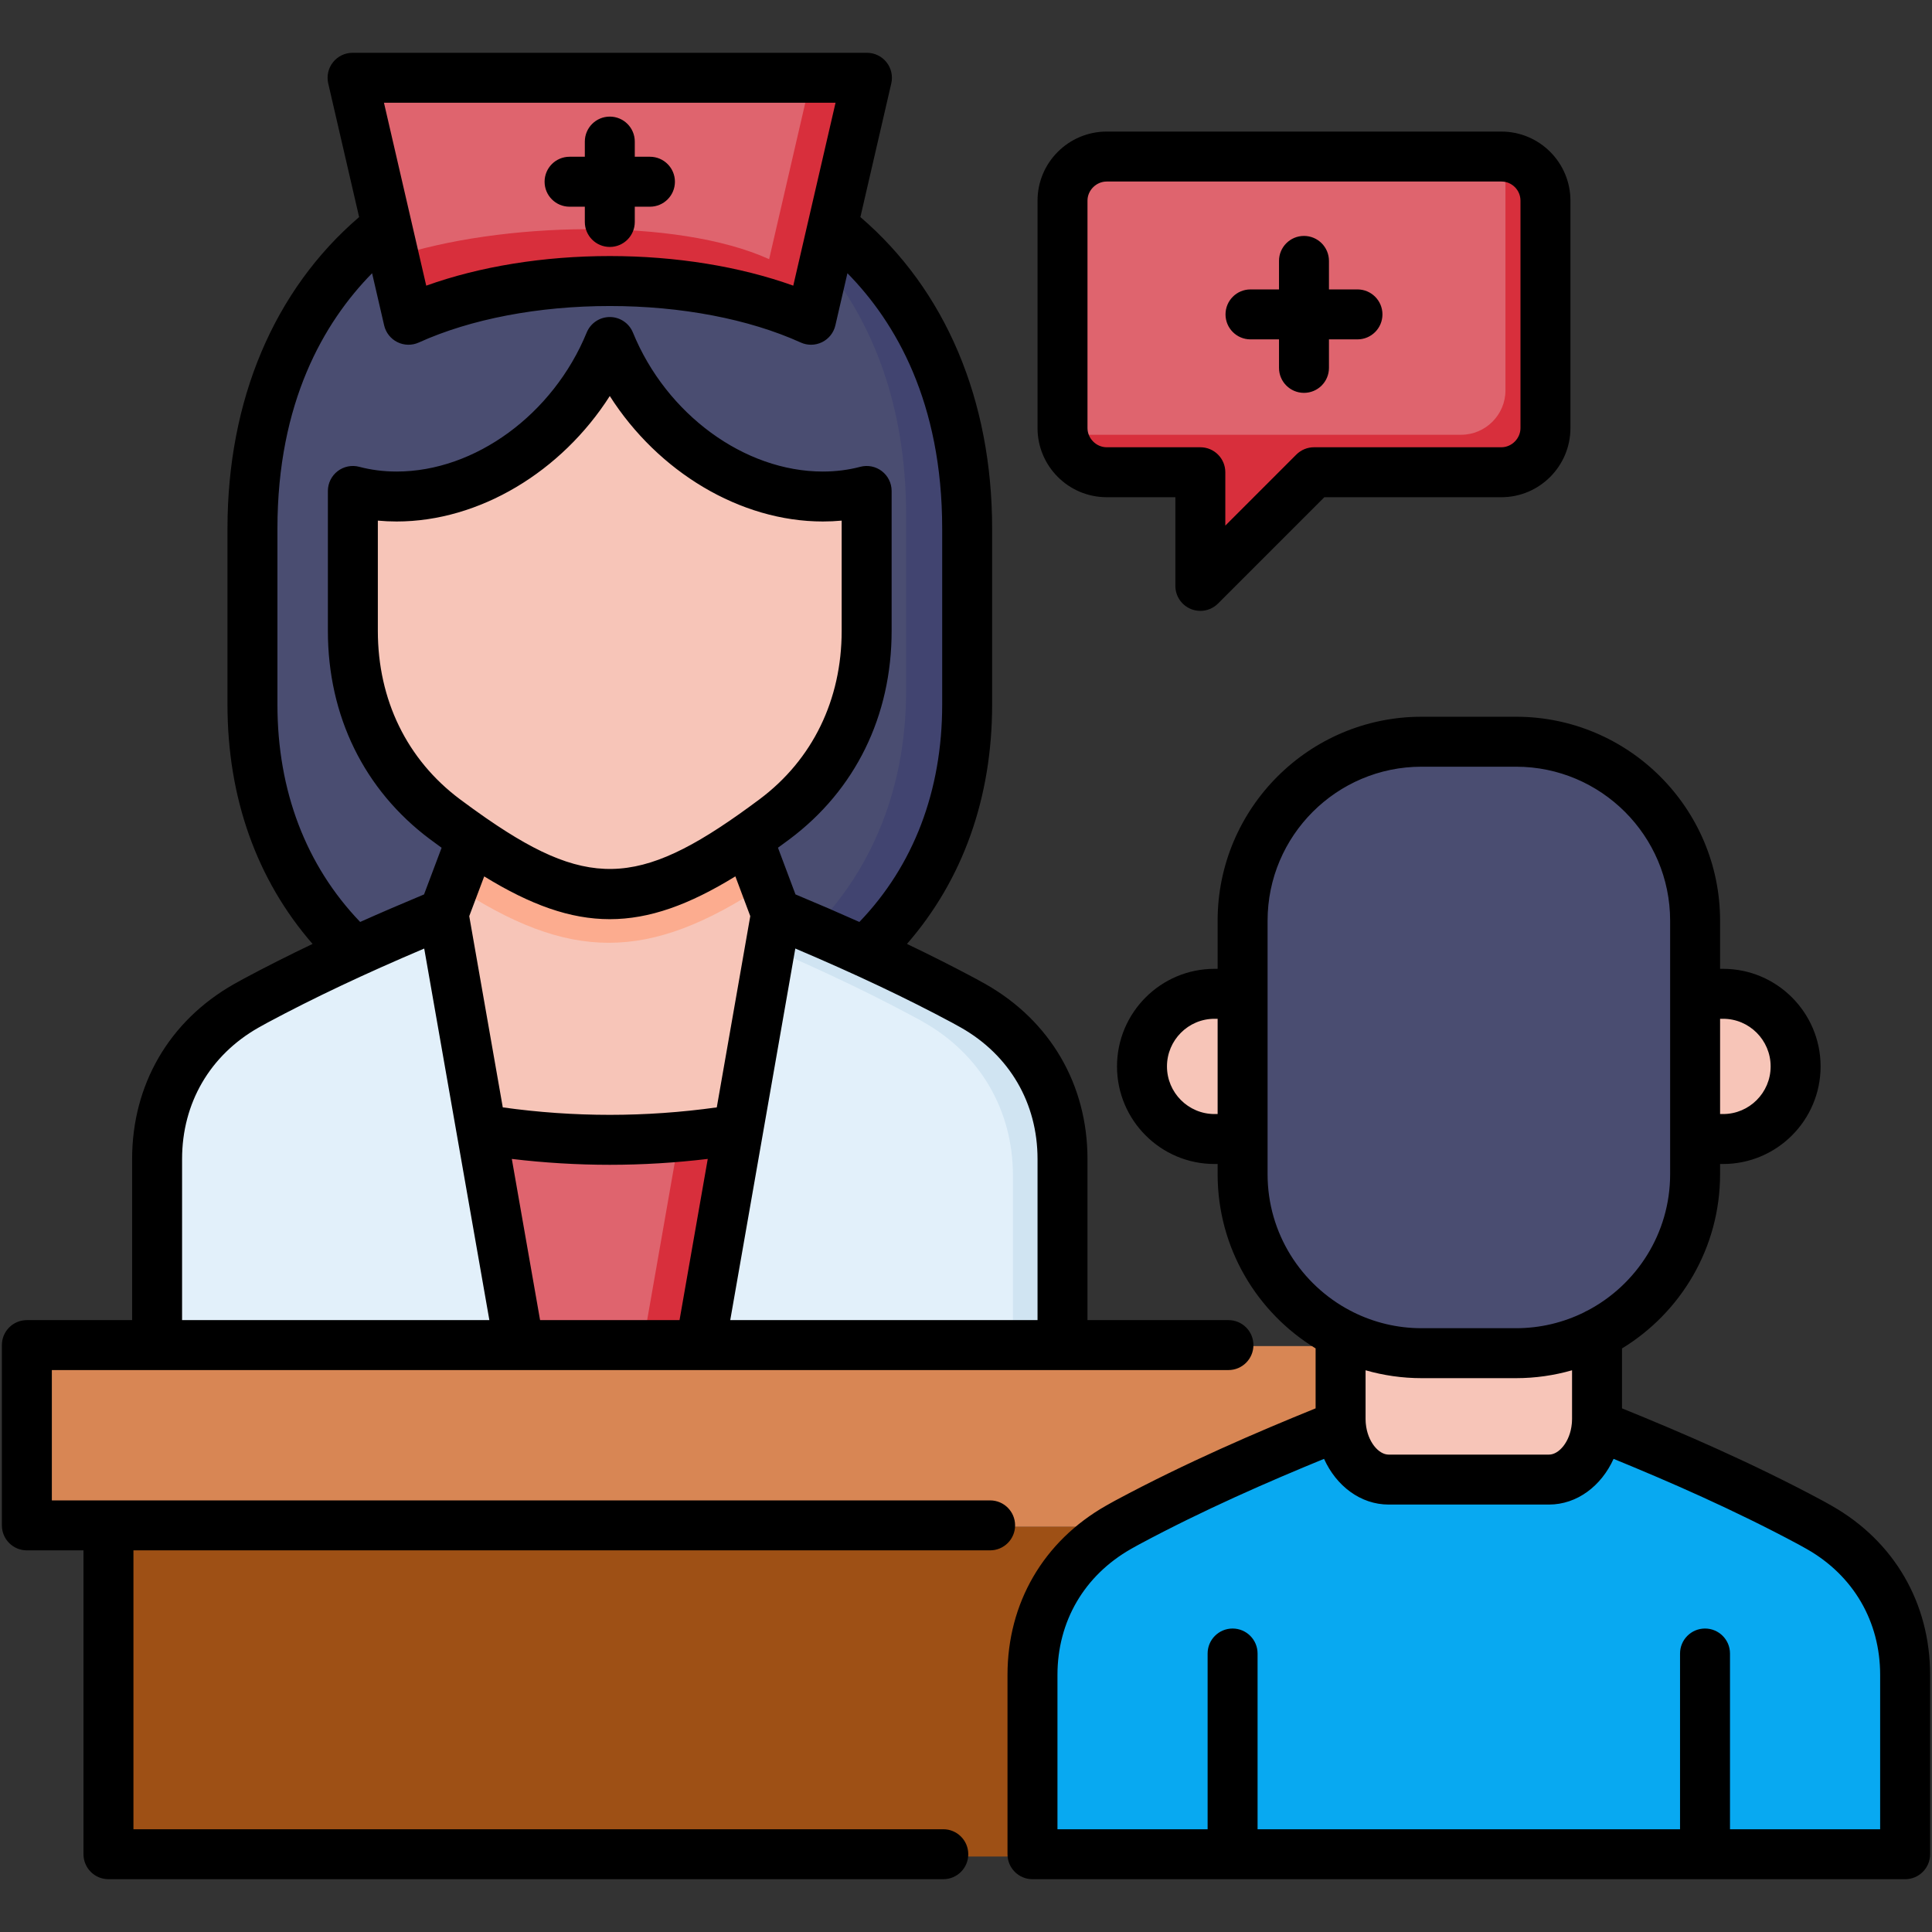 <svg id="Layer_1" enable-background="new 0 0 512 512" viewBox="0 0 512 512" xmlns="http://www.w3.org/2000/svg"><rect x="0" y="0" width="512" height="512" fill="#333333" stroke="none"/><g><g><path clip-rule="evenodd" d="m256.298 139.826v46.721c0 55.883-42.718 90.703-94.948 90.703s-94.948-34.819-94.948-90.703v-46.721c0-133.555 189.896-133.555 189.896 0z" fill="#4a4d71" fill-rule="evenodd"/></g><g><path clip-rule="evenodd" d="m256.298 139.826v46.721c0 55.883-42.718 90.703-94.948 90.703-10.801 0-21.198-1.505-30.897-4.352 4.783.618 9.699.94 14.723.94 52.229 0 94.948-34.82 94.948-90.703v-46.721c0-53.143-30.091-85.114-66.308-95.969 42.987 5.347 82.482 38.447 82.482 99.381z" fill="#414470" fill-rule="evenodd"/></g><g><path clip-rule="evenodd" d="m161.35 224.618c32.643 12.627 64.077 24.502 94.114 40.596.86.484 1.693.94 2.525 1.397 15.019 8.544 23.643 23.401 23.643 40.676v49.435h-120.282-120.283v-49.435c0-17.275 8.624-32.106 23.67-40.676.806-.457 1.639-.914 2.525-1.397 30.011-16.093 61.445-27.968 94.088-40.596z" fill="#e2f0fa" fill-rule="evenodd"/></g><g><path clip-rule="evenodd" d="m161.35 224.618c32.643 12.627 64.077 24.502 94.114 40.596.86.484 1.693.94 2.525 1.397 15.019 8.544 23.643 23.401 23.643 40.676v49.435h-13.191v-45.162c0-17.302-8.624-32.133-23.67-40.676-.806-.484-1.639-.94-2.525-1.397-29.688-15.932-60.746-27.7-92.986-40.193 4.003-1.559 8.033-3.117 12.09-4.676z" fill="#d0e4f2" fill-rule="evenodd"/></g><g><path clip-rule="evenodd" d="m161.35 195.118h26.518l17.651 46.991-20.069 114.614h-48.199l-20.07-114.614 17.652-46.991z" fill="#f7c5b8" fill-rule="evenodd"/></g><g><path clip-rule="evenodd" d="m161.35 195.118h26.517l14.804 39.387c-30.924 20.5-51.853 20.419-82.643 0l14.804-39.387z" fill="#fcac8f" fill-rule="evenodd"/></g><g><path clip-rule="evenodd" d="m161.35 90.203c9.645 23.589 32.751 41.052 56.635 41.052 4.084 0 7.98-.51 11.607-1.477v37.184c0 20.553-8.625 38.205-24.422 50.026-36.27 27.109-52.767 26.034-87.613 0-15.824-11.821-24.449-29.473-24.449-50.026v-37.184c3.654.967 7.523 1.477 11.606 1.477 23.885.001 46.991-17.463 56.636-41.052z" fill="#f7c5b8" fill-rule="evenodd"/></g><g><path clip-rule="evenodd" d="m195.498 299.416c-11.042 1.8-22.461 2.767-34.148 2.767s-23.105-.967-34.121-2.767l10.021 57.307h24.1 24.1z" fill="#df646e" fill-rule="evenodd"/></g><g><path clip-rule="evenodd" d="m195.498 299.416c-5.105.833-10.263 1.478-15.502 1.961l-9.699 55.346h15.153z" fill="#d82f3c" fill-rule="evenodd"/></g><g><path clip-rule="evenodd" d="m161.35 20h-68.323l14.858 64.319c14.105-6.421 32.858-10.317 53.465-10.317s39.387 3.896 53.492 10.317l14.858-64.319z" fill="#df646e" fill-rule="evenodd"/></g><g><path clip-rule="evenodd" d="m104.151 68.172 3.734 16.147c14.105-6.421 32.858-10.317 53.465-10.317s39.387 3.896 53.492 10.317l14.858-64.319h-14.616l-11.257 48.683c-24.395-11.069-71.198-9.968-99.676-.511z" fill="#d82f3c" fill-rule="evenodd"/></g><g><path clip-rule="evenodd" d="m6.489 356.723h385.164v47.904h-385.164z" fill="#d88654" fill-rule="evenodd"/></g><g><path clip-rule="evenodd" d="m28.144 404.626h341.854v87.371h-341.854z" fill="#9e5015" fill-rule="evenodd"/></g><g><path clip-rule="evenodd" d="m398.236 40.929h-104.835c-6.475 0-11.741 5.266-11.741 11.714v60.424c0 6.448 5.266 11.741 11.741 11.741h24.878v30.198l30.199-30.198h49.757c6.448 0 11.741-5.293 11.741-11.741v-60.424c0-6.448-5.292-11.714-11.74-11.714z" fill="#df646e" fill-rule="evenodd"/></g><g><path clip-rule="evenodd" d="m322.041 263.414h7.442v38.554h-7.442c-10.612 0-19.291-8.678-19.291-19.29 0-10.586 8.679-19.264 19.291-19.264zm127.671 0h7.442c10.612 0 19.291 8.678 19.291 19.264 0 10.612-8.678 19.29-19.291 19.29h-7.442z" fill="#f7c5b8" fill-rule="evenodd"/></g><g><path clip-rule="evenodd" d="m505.511 444.391v47.609h-231.833v-47.609c0-16.691 8.303-30.984 22.785-39.229.805-.455 1.611-.882 2.445-1.346 28.936-15.525 59.238-26.946 90.705-39.116 31.458 12.17 61.74 23.591 90.676 39.116.834.464 1.64.891 2.445 1.346 14.483 8.246 22.777 22.539 22.777 39.229z" fill="#08a9f1" fill-rule="evenodd"/></g><g><path clip-rule="evenodd" d="m355.544 325.289h68.107v51.074c0 8.839-5.722 16.093-12.735 16.093h-42.611c-7.039 0-12.762-7.254-12.762-16.093v-51.074z" fill="#f7c5b8" fill-rule="evenodd"/></g><g><path clip-rule="evenodd" d="m377.037 196.408h25.121c26.168 0 47.554 21.413 47.554 47.555v67.355c0 26.141-21.386 47.555-47.554 47.555h-25.121c-26.141 0-47.554-21.413-47.554-47.555v-67.355c0-26.142 21.413-47.555 47.554-47.555z" fill="#4a4d71" fill-rule="evenodd"/></g><g><path clip-rule="evenodd" d="m281.848 115.189c1.021 5.454 5.803 9.618 11.553 9.618h24.878v30.198l30.199-30.198h49.757c6.448 0 11.741-5.293 11.741-11.741v-60.423c0-6.26-4.997-11.445-11.23-11.714.134.699.215 1.397.215 2.123v60.424c0 6.448-5.293 11.741-11.741 11.741h-49.757-30.226-24.878c-.162-.001-.323-.001-.511-.028z" fill="#d82f3c" fill-rule="evenodd"/></g></g><path d="m144.322 48.159c0-3.656 2.963-6.619 6.619-6.619h4.045v-4.019c0-3.656 2.963-6.619 6.619-6.619s6.619 2.963 6.619 6.619v4.019h4.02c3.656 0 6.619 2.963 6.619 6.619s-2.963 6.619-6.619 6.619h-4.02v4.046c0 3.656-2.963 6.619-6.619 6.619s-6.619-2.963-6.619-6.619v-4.046h-4.045c-3.656 0-6.619-2.963-6.619-6.619zm-108.958 362.703v73.906h214.62c3.656 0 6.619 2.963 6.619 6.619s-2.963 6.619-6.619 6.619h-221.24c-3.656 0-6.619-2.963-6.619-6.619v-80.526h-15.006c-3.656 0-6.619-2.963-6.619-6.619v-47.78c0-3.656 2.963-6.619 6.619-6.619h27.895v-42.688c0-19.705 9.815-36.589 26.929-46.324.861-.488 1.772-.999 2.681-1.484 5.785-3.098 11.809-6.141 18.207-9.197-14.785-16.998-22.546-38.728-22.546-63.422v-46.628c0-34.127 12.358-63.263 34.886-82.572l-8.187-35.427c-.454-1.965.013-4.031 1.269-5.61s3.163-2.499 5.18-2.499h136.318c2.017 0 3.924.92 5.18 2.499 1.256 1.58 1.724 3.645 1.269 5.61l-8.187 35.426c22.546 19.322 34.913 48.457 34.913 82.573v46.628c0 24.702-7.769 46.433-22.568 63.426 6.407 3.061 12.433 6.106 18.216 9.202.895.475 1.808.988 2.662 1.472 17.134 9.747 26.96 26.631 26.96 46.327v42.688h37.355c3.656 0 6.619 2.963 6.619 6.619s-2.963 6.619-6.619 6.619h-139.89c-.003 0-.006.001-.01.001s-.007-.001-.011-.001h-48.068c-.004 0-.007.001-.011.001s-.007-.001-.01-.001h-123.812v34.541h248.653c3.656 0 6.619 2.963 6.619 6.619s-2.963 6.619-6.619 6.619h-227.028zm187.688-243.669v-29.223c-1.643.152-3.307.229-4.983.229-21.94 0-43.69-13.191-56.468-33.249-12.796 20.058-34.553 33.249-56.483 33.249-1.677 0-3.341-.077-4.984-.23v29.224c0 18.272 7.718 34.11 21.733 44.598 2.29 1.709 4.477 3.288 6.59 4.76.237.144.465.298.679.468 27.934 19.279 41.684 17.547 72.191-5.232 14.007-10.484 21.725-26.322 21.725-44.594zm-94.733 65.062-3.963 10.53 8.887 50.683c9.392 1.31 18.911 1.978 28.363 1.978 9.442 0 18.956-.668 28.349-1.98l8.875-50.685-3.949-10.533c-12.281 7.55-22.788 11.343-33.287 11.343-10.496 0-20.998-3.791-33.275-11.336zm7.319 74.871 7.49 42.717h36.955l7.48-42.719c-8.622 1.033-17.318 1.559-25.957 1.559-8.648.001-17.347-.525-25.968-1.557zm116.705-36.091c-12.233-6.551-25.596-12.875-41.577-19.669l-17.244 98.478h81.437v-42.688c0-14.802-7.385-27.493-20.262-34.817-.748-.425-1.551-.876-2.354-1.304zm-150.587-243.804 11.202 48.471c14.155-5.088 31.112-7.847 48.648-7.847 17.521 0 34.468 2.759 48.621 7.846l11.202-48.471h-119.673zm-6.311 217.096c5.341-2.388 10.963-4.81 16.932-7.296l4.655-12.367c-1.019-.738-2.046-1.489-3.092-2.269-17.443-13.052-27.046-32.654-27.046-55.201v-37.088c0-2.054.955-3.992 2.582-5.245 1.628-1.254 3.744-1.679 5.731-1.154 3.143.832 6.477 1.254 9.91 1.254 20.761 0 41.471-15.148 50.364-36.838 1.019-2.485 3.439-4.108 6.124-4.108h.003c2.687.002 5.107 1.627 6.124 4.114 8.868 21.687 29.567 36.833 50.336 36.833 3.432 0 6.766-.422 9.909-1.254 1.985-.525 4.104-.1 5.731 1.153 1.628 1.254 2.582 3.191 2.582 5.246v37.088c0 22.546-9.603 42.148-27.039 55.196-1.043.779-2.066 1.527-3.082 2.263l4.639 12.37c5.974 2.491 11.597 4.916 16.937 7.305 14.371-14.949 21.943-34.764 21.943-57.598v-46.628c0-33.463-12.309-54.677-25.112-67.698l-3.195 13.825c-.447 1.933-1.737 3.564-3.516 4.443-.923.457-1.928.686-2.933.686-.932 0-1.864-.197-2.733-.591-13.76-6.237-31.728-9.672-50.594-9.672-18.883 0-36.86 3.435-50.621 9.672-1.808.82-3.888.785-5.666-.095-1.779-.879-3.07-2.51-3.516-4.443l-3.195-13.824c-12.79 13.015-25.085 34.225-25.085 67.697v46.628c.002 22.824 7.566 42.639 21.923 57.596zm-47.192 105.517h81.435l-17.266-98.471c-15.951 6.773-29.314 13.094-41.564 19.654-.818.435-1.623.888-2.377 1.316-12.853 7.312-20.228 20.002-20.228 34.814zm226.706-236.406v-60.268c0-10.091 8.223-18.302 18.33-18.302h104.59c10.092 0 18.303 8.211 18.303 18.302v60.268c0 10.106-8.211 18.329-18.303 18.329h-46.913l-28.181 28.181c-1.267 1.266-2.96 1.939-4.682 1.939-.852 0-1.713-.165-2.531-.504-2.473-1.025-4.086-3.438-4.086-6.115v-23.501h-18.195c-10.109 0-18.332-8.223-18.332-18.329zm13.238 0c0 2.759 2.331 5.09 5.091 5.09h24.815c3.656 0 6.619 2.963 6.619 6.619v14.141l18.82-18.821c1.242-1.241 2.925-1.939 4.681-1.939h49.655c2.746 0 5.065-2.331 5.065-5.09v-60.268c0-2.793-2.272-5.064-5.065-5.064h-104.59c-2.76 0-5.091 2.319-5.091 5.064zm223.303 330.439v47.511c0 3.656-2.963 6.619-6.619 6.619h-231.262c-3.656 0-6.619-2.963-6.619-6.619v-47.511c0-19.058 9.512-35.404 26.095-44.849.583-.342 1.255-.71 1.945-1.087l.557-.305c18.786-10.08 37.802-18.222 53.055-24.41v-15.886c-15.559-9.5-25.967-26.639-25.967-46.165v-2.706h-.831c-14.244 0-25.833-11.601-25.833-25.86 0-14.26 11.589-25.861 25.833-25.861h.831v-12.755c0-29.804 24.247-54.05 54.05-54.05h25.029c29.818 0 54.078 24.247 54.078 54.05v12.755h.803c14.244 0 25.833 11.601 25.833 25.861 0 14.259-11.589 25.86-25.833 25.86h-.803v2.706c0 19.531-10.42 36.675-25.993 46.174v15.878c15.255 6.188 34.267 14.329 52.999 24.379l.619.338c.69.377 1.361.744 2.015 1.128 16.506 9.401 26.018 25.747 26.018 44.805zm-55.658-173.889v25.243h.803c6.944 0 12.594-5.662 12.594-12.621 0-6.96-5.65-12.622-12.594-12.622zm-133.157 25.243v-25.243h-.831c-6.944 0-12.594 5.662-12.594 12.622 0 6.959 5.65 12.621 12.594 12.621zm35.153 52.101c.276.116.538.256.793.407 5.46 2.714 11.605 4.249 18.104 4.249h25.029c6.474 0 12.598-1.52 18.042-4.211.287-.174.585-.331.898-.46 13.005-6.834 21.899-20.465 21.899-36.141v-67.181c0-22.504-18.32-40.812-40.839-40.812h-25.029c-22.504 0-40.812 18.308-40.812 40.812v67.181c.001 15.688 8.902 29.327 21.915 36.156zm4.053 15.805v12.915c0 .293.014.58.032.864.015.13.027.26.034.389.451 4.756 3.388 8.179 6.043 8.179h42.501c2.653 0 5.589-3.418 6.043-8.168.007-.137.019-.273.035-.411.018-.281.032-.565.032-.854v-12.913c-4.721 1.349-9.697 2.088-14.846 2.088h-25.029c-5.149.001-10.125-.738-14.845-2.089zm136.37 80.74c0-14.167-7.074-26.321-19.407-33.346-.611-.358-1.161-.656-1.725-.964l-.596-.326c-17.045-9.146-34.48-16.72-48.918-22.63-3.247 7.195-9.698 12.112-17.114 12.112h-42.501c-7.416 0-13.867-4.917-17.113-12.112-14.437 5.91-31.879 13.488-48.975 22.661l-.533.291c-.568.309-1.12.61-1.659.926-12.408 7.067-19.481 19.221-19.481 33.388v40.892h39.793v-46.573c0-3.656 2.963-6.619 6.619-6.619s6.619 2.963 6.619 6.619v46.573h111.959v-46.573c0-3.656 2.963-6.619 6.619-6.619s6.619 2.963 6.619 6.619v46.573h39.793v-40.892zm-166.866-353.94h7.556v7.556c0 3.656 2.963 6.619 6.619 6.619s6.619-2.963 6.619-6.619v-7.556h7.556c3.656 0 6.619-2.963 6.619-6.619s-2.963-6.619-6.619-6.619h-7.556v-7.557c0-3.656-2.963-6.619-6.619-6.619s-6.619 2.963-6.619 6.619v7.557h-7.556c-3.656 0-6.619 2.963-6.619 6.619-.001 3.656 2.963 6.619 6.619 6.619z"/></svg>